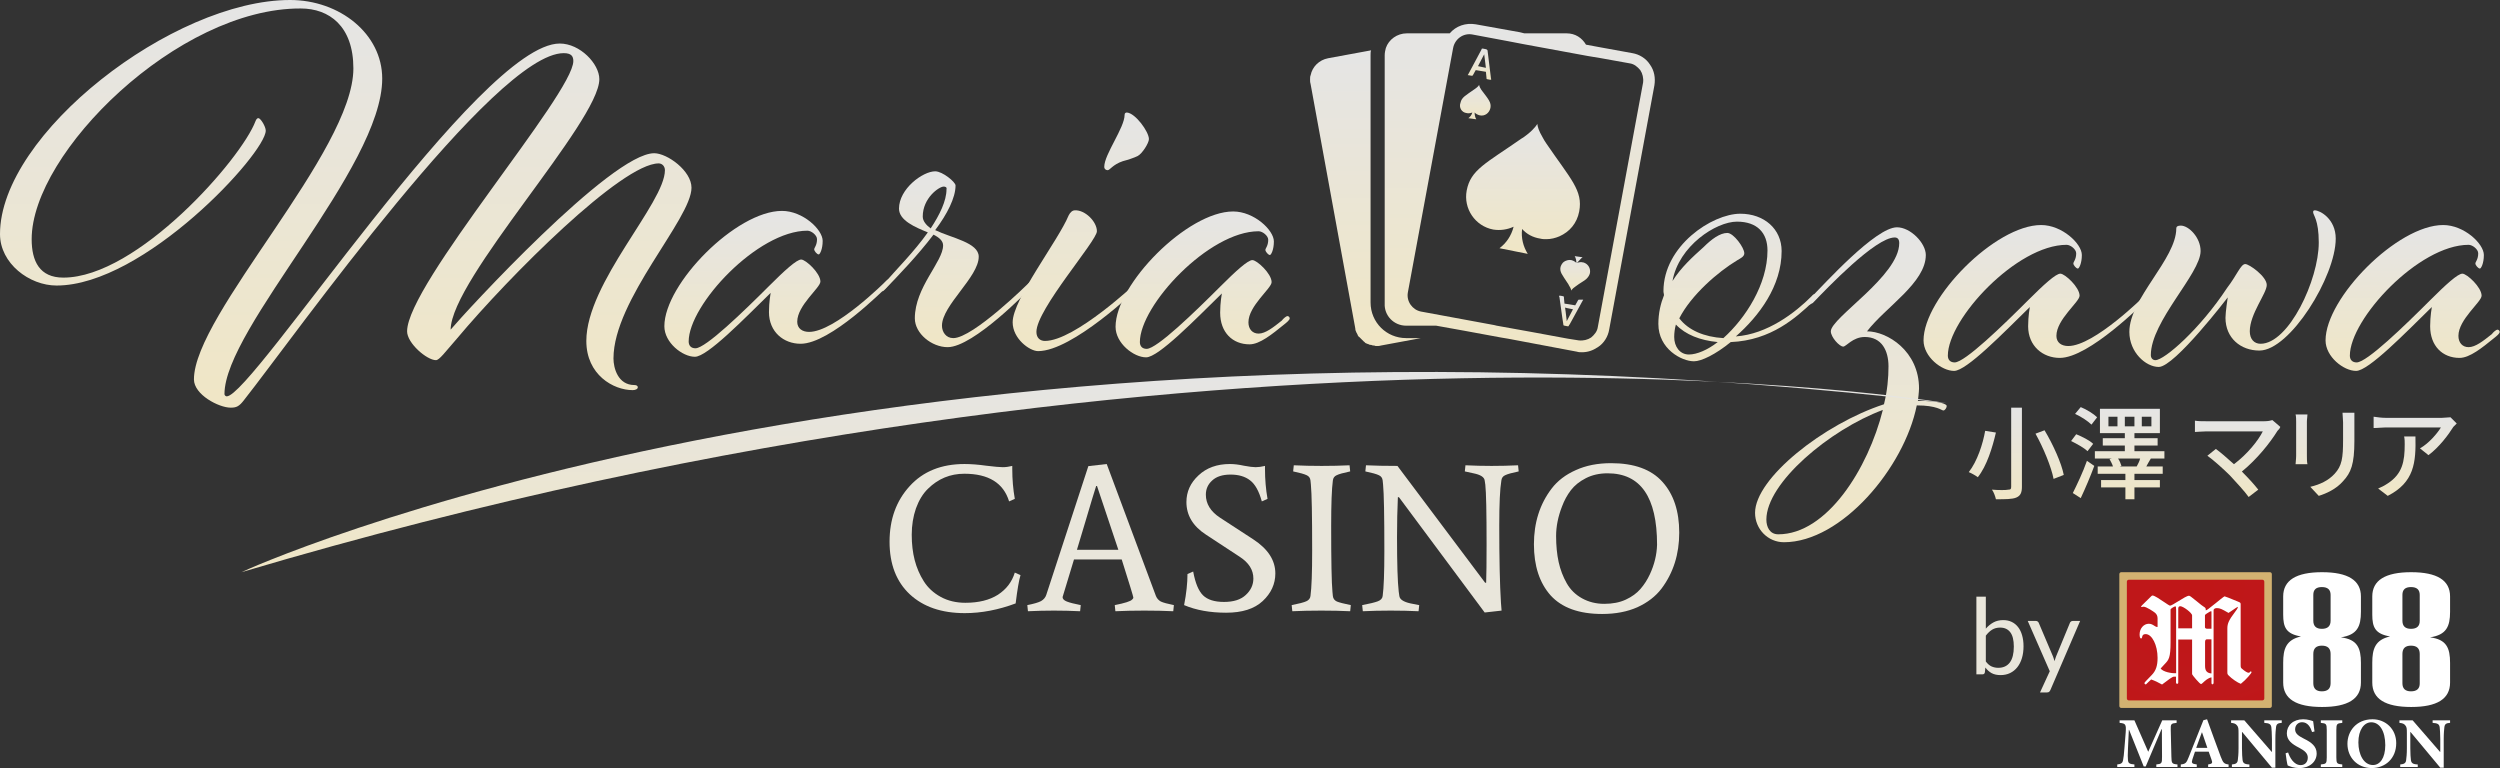 <svg width="651" height="200" viewBox="0 0 651 200" fill="none" xmlns="http://www.w3.org/2000/svg">
<rect x="0" y="0" width="651" height="200" fill="#333333" stroke="none"/>
<path d="M519.735 112.633C518.851 116.461 517.379 121.32 515.023 124.264C514.434 123.823 513.404 123.234 512.667 122.939C514.876 120.142 516.348 115.578 516.937 112.191L519.735 112.633ZM526.507 106.155V126.767C526.507 128.387 526.066 129.123 525.035 129.565C524.004 130.006 522.237 130.006 519.735 130.006C519.587 129.27 519.146 128.092 518.704 127.503C520.471 127.651 522.385 127.651 522.974 127.503C523.563 127.503 523.71 127.356 523.71 126.767V106.155H526.507ZM532.397 112.044C534.605 115.725 536.814 120.584 537.403 123.675L534.752 124.706C534.163 121.614 532.102 116.608 530.041 112.927L532.397 112.044Z" fill="url(#paint0_linear_5731_3448)"/>
<path d="M543.589 117.492C542.705 116.609 540.791 115.578 539.319 114.842L540.644 113.075C542.116 113.664 544.178 114.695 545.061 115.578L543.589 117.492ZM539.761 128.387C540.791 126.326 542.411 122.94 543.441 119.995L545.355 121.32C544.325 124.118 543 127.21 541.822 129.713L539.761 128.387ZM544.619 110.572C543.736 109.689 541.969 108.511 540.349 107.775L541.822 106.008C543.294 106.597 545.208 107.775 546.092 108.658L544.619 110.572ZM563.612 119.406H559.784H560.079C559.637 120.142 559.195 120.879 558.901 121.467H563.171V123.382H555.809V125.001H562.434V126.915H555.809V130.007H553.453V126.915H547.122V125.001H553.453V123.382H546.239V121.467H550.214C550.067 120.879 549.625 120.142 549.331 119.553L549.92 119.406H545.503V117.492H553.306V116.02H547.564V114.106H553.306V112.781H546.828V106.45H562.434V112.781H555.809V114.106H561.846V116.02H555.809V117.492H563.612V119.406ZM551.392 108.511H549.036V111.014H551.392V108.511ZM556.398 121.467C556.692 120.879 557.134 120.142 557.281 119.406H551.539C551.981 119.995 552.275 120.879 552.423 121.32L551.981 121.467H556.692H556.398ZM553.306 111.014H555.809V108.511H553.306V111.014ZM557.723 111.014H560.226V108.511H557.723V111.014Z" fill="url(#paint1_linear_5731_3448)"/>
<path d="M593.057 112.191C591.143 115.283 587.756 119.553 583.781 122.792C585.401 124.412 587.02 126.179 588.051 127.504L585.548 129.418C584.517 127.945 582.309 125.59 580.689 123.823C579.07 122.203 576.272 119.7 574.8 118.67L577.008 116.903C578.039 117.639 579.953 119.259 581.72 120.878C585.253 118.228 588.051 114.694 589.229 112.339H574.358C573.327 112.339 572.002 112.486 571.561 112.486V109.541C572.297 109.689 573.475 109.689 574.358 109.689H589.67C590.554 109.689 591.29 109.541 591.732 109.394L593.793 111.161C593.646 111.603 593.351 111.897 593.057 112.191Z" fill="url(#paint2_linear_5731_3448)"/>
<path d="M600.714 109.836V118.67C600.714 119.406 600.714 120.29 600.861 120.879H597.769C597.769 120.437 597.917 119.553 597.917 118.67V109.836C597.917 109.394 597.917 108.364 597.769 107.922H600.861C600.861 108.511 600.714 109.1 600.714 109.836ZM613.082 110.131V114.842C613.082 120.879 612.198 123.087 610.137 125.296C608.37 127.357 605.72 128.535 603.806 129.124L601.597 126.768C604.1 126.179 606.309 125.148 607.928 123.382C609.842 121.32 610.137 119.259 610.137 114.548V109.983C610.137 109.1 609.99 108.217 609.99 107.48H613.082C613.082 108.364 613.082 109.247 613.082 110.131Z" fill="url(#paint3_linear_5731_3448)"/>
<path d="M638.849 111.161C637.671 113.075 635.168 116.462 632.37 118.523L630.162 116.756C632.517 115.431 634.726 112.781 635.609 111.309H621.181C620.15 111.309 619.266 111.456 618.089 111.456V108.511C619.119 108.658 620.15 108.806 621.181 108.806H635.904C636.493 108.806 637.671 108.658 638.112 108.658L639.732 110.278C639.585 110.425 639.143 110.867 638.849 111.161ZM621.769 129.124L619.267 127.21C620.003 126.915 620.886 126.474 621.769 125.885C625.598 123.382 626.186 120.143 626.186 115.726C626.186 114.989 626.186 114.401 626.039 113.664H628.984C629.131 120.437 628.689 125.59 621.769 129.124Z" fill="url(#paint4_linear_5731_3448)"/>
<path d="M450.684 89.075C446.709 92.314 443.028 94.081 441.114 94.081C437.875 94.081 431.838 90.842 431.838 84.364C431.838 81.567 432.427 79.064 433.31 76.855C433.31 76.561 433.163 76.266 433.163 75.824C433.163 64.046 445.825 55.653 453.187 55.653C459.371 55.653 463.935 59.629 463.935 65.371C463.935 74.499 458.045 82.303 452.009 87.603C460.254 87.014 467.468 81.419 471.738 77.15C471.738 77.15 472.18 76.561 472.622 76.561C473.063 76.561 473.358 77.002 473.358 77.15C473.358 77.444 472.327 78.327 471.885 78.769C467.763 82.597 461.285 88.634 450.684 89.075ZM449.8 60.659C451.42 60.659 454.217 64.487 454.217 65.96C454.217 66.843 453.187 67.285 452.451 67.727C447.297 70.819 440.377 76.855 437.286 82.892C439.641 85.984 443.764 87.75 448.77 88.045C454.512 82.892 460.254 74.058 460.254 65.224C460.254 60.659 457.604 57.715 452.303 57.715C446.856 57.715 437.138 64.046 435.519 73.174C437.727 69.641 440.819 66.843 443.617 64.34C445.678 62.279 447.886 60.659 449.8 60.659ZM435.961 87.75C435.961 90.253 437.433 92.314 439.789 92.314C441.85 92.314 444.647 91.137 447.297 89.075C442.733 88.634 438.905 87.161 436.402 84.511C436.108 85.542 435.961 86.72 435.961 87.75Z" fill="url(#paint5_linear_5731_3448)"/>
<path d="M471.152 79.359C470.857 79.359 470.563 79.064 470.563 78.77C470.563 78.328 471.593 77.592 471.888 77.15C474.98 74.058 488.378 59.188 493.973 59.188C497.506 59.188 501.482 63.31 501.482 66.402C501.482 73.617 491.028 79.948 486.169 86.278C491.47 86.278 499.715 91.432 499.715 101.149C499.715 102.032 499.42 104.388 499.42 104.388C505.31 104.388 506.929 105.272 506.929 105.713C506.929 106.155 506.488 106.891 506.046 106.891C505.604 106.891 504.426 105.566 499.126 105.566C495.887 121.762 479.544 141.197 464.526 141.197C460.404 141.197 457.017 137.81 457.017 133.54C457.017 124.559 474.832 110.425 490.586 105.272C491.47 101.738 491.764 98.352 491.764 95.407C491.764 91.284 489.997 87.751 485.58 87.751C482.488 87.751 480.722 90.254 479.986 90.254C478.955 90.254 476.746 87.751 476.746 86.278C476.746 82.745 494.562 71.85 494.562 63.31C494.562 62.279 494.12 61.838 493.384 61.838C488.378 61.838 475.863 74.942 472.035 78.917C471.593 79.064 471.299 79.359 471.152 79.359ZM463.054 139.135C475.716 139.135 486.464 122.056 490.292 106.744C476.452 111.897 459.962 125.737 459.962 135.307C459.962 137.221 460.845 139.135 463.054 139.135Z" fill="url(#paint6_linear_5731_3448)"/>
<path d="M536.371 93.198C531.954 93.198 528.126 90.106 528.126 84.953C528.126 82.303 528.568 79.947 528.568 79.947C521.648 86.72 512.078 96.584 508.839 96.584C505.6 96.584 500.888 92.903 500.888 88.634C500.888 77.591 519.587 58.598 531.513 58.598C536.96 58.598 542.113 63.457 542.113 66.401C542.113 68.61 541.377 69.935 541.083 69.935C540.641 69.935 539.905 69.052 539.905 68.61C539.905 68.168 540.641 67.579 540.641 65.96C540.641 64.929 539.169 63.751 538.138 63.751C525.182 63.751 507.219 83.039 507.219 92.609C507.219 93.64 507.808 94.376 508.986 94.376C511.636 94.376 521.501 84.806 528.126 78.18C532.249 74.058 535.341 71.26 536.518 71.26C537.696 71.26 541.524 74.794 541.524 77.002C541.524 78.622 535.488 83.186 535.488 87.456C535.488 89.223 536.813 90.106 538.58 90.106C545.352 90.106 558.456 77.002 558.456 77.002C558.751 76.708 559.045 76.413 559.34 76.413C559.781 76.413 559.929 76.855 559.929 77.002C559.929 77.297 558.898 78.18 558.603 78.622C558.015 78.916 544.027 93.198 536.371 93.198Z" fill="url(#paint7_linear_5731_3448)"/>
<path d="M567.883 58.746C569.944 58.746 573.036 61.838 573.036 65.371C573.036 71.261 560.079 83.628 560.079 92.462C560.079 93.346 560.668 93.787 561.257 93.787C563.613 93.787 572.889 85.69 579.956 74.942C582.459 71.703 583.489 68.758 584.667 68.758C585.698 68.758 590.262 71.997 590.262 74.205C590.262 76.414 585.845 81.714 585.845 86.278C585.845 88.34 587.023 89.518 588.642 89.518C596.004 89.518 603.807 72.88 603.807 63.163C603.807 57.126 602.335 56.096 602.335 55.212C602.335 54.918 602.482 54.771 602.777 54.771C604.102 54.771 608.224 56.979 608.224 62.132C608.224 71.997 596.299 91.284 588.348 91.284C583.489 91.284 579.514 88.045 579.514 82.745C579.514 81.273 580.103 77.445 580.103 77.445C580.103 77.445 566.263 95.554 562.14 95.554C558.754 95.554 554.484 91.726 554.484 86.426C554.484 77.739 566.705 67.433 566.705 59.482C566.705 59.04 566.999 58.746 567.883 58.746Z" fill="url(#paint8_linear_5731_3448)"/>
<path d="M650.332 85.836C650.627 85.836 650.921 86.131 650.921 86.425C650.921 86.867 650.185 87.456 649.449 88.045C646.357 90.548 643.118 93.198 640.467 93.198C636.05 93.198 632.811 90.106 632.811 84.953C632.811 82.303 633.253 79.947 633.253 79.947C626.333 86.72 616.763 96.584 613.524 96.584C610.285 96.584 605.573 92.903 605.573 88.634C605.573 77.591 624.272 58.598 636.198 58.598C641.645 58.598 646.798 63.457 646.798 66.401C646.798 68.61 646.062 69.935 645.768 69.935C645.326 69.935 644.59 69.052 644.59 68.61C644.59 68.168 645.326 67.579 645.326 65.96C645.326 64.929 643.854 63.751 642.823 63.751C629.867 63.751 611.904 83.039 611.904 92.609C611.904 93.64 612.493 94.376 613.671 94.376C616.321 94.376 626.186 84.806 632.811 78.18C636.934 74.058 640.026 71.26 641.204 71.26C642.381 71.26 646.209 74.794 646.209 77.002C646.209 78.622 640.173 83.186 640.173 87.456C640.173 89.223 641.204 90.4 642.823 90.4C644.59 90.4 646.651 88.781 648.86 87.014C649.301 86.425 650.038 85.836 650.332 85.836Z" fill="url(#paint9_linear_5731_3448)"/>
<path d="M170.349 39.9C173.735 39.9 180.066 44.464 180.066 48.881C180.066 56.979 159.748 78.034 159.748 93.346C159.748 95.849 160.926 100.266 165.196 100.266C165.637 100.266 166.079 100.413 166.079 100.855C166.079 101.296 165.49 101.591 164.754 101.591C159.748 101.591 152.681 97.616 152.681 88.782C152.681 73.617 173.146 52.857 173.146 44.317C173.146 43.287 172.41 42.55 171.527 42.55C161.957 42.55 132.657 71.85 118.964 88.193C115.873 91.726 114.4 93.787 113.517 93.787C111.161 93.787 106.008 89.371 106.008 86.279C106.008 74.058 149.294 24.441 149.294 15.901C149.294 14.723 148.853 13.84 146.791 13.84C128.829 13.84 76.414 87.898 63.605 104.094C62.28 105.861 61.544 106.155 60.071 106.155C56.979 106.155 50.501 102.769 50.501 98.793C50.501 81.862 92.021 39.459 92.021 17.815C92.021 6.773 85.69 2.208 78.328 2.208C46.379 2.061 8.245 39.753 8.245 62.28C8.245 68.022 10.306 72.291 16.49 72.291C35.778 72.291 62.869 41.373 66.549 31.508C66.697 31.213 66.844 30.772 67.286 30.772C67.874 30.772 69.2 32.98 69.2 34.011C69.2 39.9 37.544 74.353 14.723 74.353C7.656 74.353 0 68.611 0 60.955C0 34.894 45.053 0 75.531 0C88.487 0 99.53 8.834 99.53 20.465C99.53 43.728 58.452 85.395 58.452 102.622C58.452 102.916 58.746 103.21 59.041 103.21C65.666 103.21 124.854 11.337 145.761 11.337C151.061 11.337 156.067 16.637 156.067 20.613C156.067 31.655 117.492 72.586 117.345 85.837C121.173 81.273 159.159 39.9 170.349 39.9Z" fill="url(#paint10_linear_5731_3448)"/>
<path d="M208.482 89.517C204.065 89.517 200.237 86.426 200.237 81.272C200.237 78.622 200.679 76.266 200.679 76.266C193.759 83.039 184.189 92.904 180.95 92.904C177.71 92.904 172.999 89.223 172.999 84.953C172.999 73.911 191.698 54.918 203.624 54.918C209.071 54.918 214.224 59.776 214.224 62.721C214.224 64.93 213.488 66.255 213.194 66.255C212.752 66.255 212.016 65.371 212.016 64.93C212.016 64.488 212.752 63.899 212.752 62.279C212.752 61.249 211.28 60.071 210.249 60.071C197.293 60.071 179.33 79.358 179.33 88.929C179.33 89.959 179.919 90.695 181.097 90.695C183.747 90.695 193.612 81.125 200.237 74.5C204.36 70.377 207.452 67.58 208.629 67.58C209.807 67.58 213.635 71.113 213.635 73.322C213.635 74.941 207.599 79.506 207.599 83.775C207.599 85.542 208.924 86.426 210.691 86.426C217.463 86.426 230.567 73.322 230.567 73.322C230.862 73.027 231.156 72.733 231.451 72.733C231.892 72.733 232.04 73.175 232.04 73.322C232.04 73.616 231.009 74.5 230.714 74.941C230.273 75.236 216.286 89.517 208.482 89.517Z" fill="url(#paint11_linear_5731_3448)"/>
<path d="M241.609 60.513C238.369 59.188 234.1 57.421 234.1 54.329C234.1 49.176 240.283 44.611 243.523 44.611C245.437 44.611 248.823 47.409 248.823 48.292C248.823 51.531 246.614 55.801 243.523 59.924C247.792 61.985 254.86 63.163 254.86 66.844C254.86 72.144 245.289 79.506 245.289 84.806C245.289 86.426 246.32 88.045 248.234 88.045C253.387 88.045 267.816 73.764 267.816 73.764C268.111 73.469 268.405 73.175 268.552 73.175C268.994 73.175 269.141 73.616 269.141 73.911C269.141 74.205 268.405 74.941 267.963 75.383C267.963 75.383 253.534 90.401 246.762 90.401C242.639 90.401 238.222 86.867 238.222 82.892C238.222 74.794 245.584 68.169 245.584 63.899C245.584 62.721 244.553 61.838 243.081 61.102C238.958 66.549 233.805 71.85 230.566 75.236C230.272 75.53 229.977 75.825 229.83 75.825C229.535 75.825 229.241 75.53 229.241 75.236C229.241 74.941 229.977 74.205 230.419 73.616C233.216 70.377 238.075 65.519 241.609 60.513ZM245.731 48.587C244.553 48.587 240.283 51.531 240.283 56.39C240.283 57.568 241.167 58.599 242.345 59.482C244.7 55.948 246.467 52.267 246.467 49.323C246.614 48.734 246.173 48.587 245.731 48.587Z" fill="url(#paint12_linear_5731_3448)"/>
<path d="M285.635 60.219C285.635 62.722 269.881 80.537 269.881 86.427C269.881 88.046 270.911 88.782 272.089 88.782C279.893 88.782 295.941 73.617 295.941 73.617C295.941 73.617 296.53 73.028 296.972 73.028C297.266 73.028 297.561 73.47 297.561 73.617C297.561 73.912 296.53 74.795 296.088 75.237C296.088 75.237 279.304 91.432 270.322 91.432C268.114 91.432 263.697 88.193 263.697 83.924C263.697 77.887 275.623 62.575 278.273 56.096C278.715 55.213 279.304 54.771 279.893 54.771C282.543 54.624 285.635 57.716 285.635 60.219ZM299.18 36.22C299.18 37.251 297.413 40.048 296.235 40.637C295.352 41.079 293.585 41.668 292.407 41.962C289.757 42.845 289.021 44.318 288.432 44.318C287.99 44.318 287.549 44.023 287.549 43.434C287.549 40.195 292.849 33.275 292.849 29.889C292.849 29.447 293.144 29.3 293.438 29.3C295.647 29.447 299.18 34.306 299.18 36.22Z" fill="url(#paint13_linear_5731_3448)"/>
<path d="M335.251 82.304C335.546 82.304 335.84 82.598 335.84 82.893C335.84 83.335 335.104 83.924 334.368 84.512C331.276 87.015 328.037 89.666 325.387 89.666C320.97 89.666 317.73 86.574 317.73 81.421C317.73 78.77 318.172 76.415 318.172 76.415C311.252 83.187 301.682 93.052 298.443 93.052C295.204 93.052 290.492 89.371 290.492 85.101C290.492 74.059 309.191 55.066 321.117 55.066C326.564 55.066 331.718 59.925 331.718 62.869C331.718 65.078 330.981 66.403 330.687 66.403C330.245 66.403 329.509 65.519 329.509 65.078C329.509 64.636 330.245 64.047 330.245 62.428C330.245 61.397 328.773 60.219 327.742 60.219C314.786 60.219 296.823 79.507 296.823 89.077C296.823 90.107 297.412 90.844 298.59 90.844C301.24 90.844 311.105 81.273 317.73 74.648C321.853 70.525 324.945 67.728 326.123 67.728C327.301 67.728 331.129 71.261 331.129 73.47C331.129 75.09 325.092 79.654 325.092 83.924C325.092 85.69 326.123 86.868 327.742 86.868C329.509 86.868 331.57 85.249 333.779 83.482C334.22 82.893 334.957 82.304 335.251 82.304Z" fill="url(#paint14_linear_5731_3448)"/>
<path d="M352.92 85.541C352.92 85.983 353.067 86.278 353.214 86.572C353.214 86.719 353.362 86.719 353.362 86.867C353.509 87.014 353.509 87.308 353.656 87.456C353.803 87.603 353.803 87.75 353.951 87.75C354.098 87.897 354.245 88.044 354.392 88.192C354.54 88.339 354.54 88.339 354.687 88.486C354.834 88.633 354.981 88.781 355.128 88.928C355.276 89.075 355.423 89.075 355.423 89.222C355.57 89.37 355.717 89.37 356.012 89.517C356.159 89.517 356.306 89.664 356.454 89.664C356.601 89.811 356.895 89.811 357.042 89.811C357.19 89.811 357.337 89.958 357.484 89.958C357.779 89.958 357.926 89.959 358.22 90.106C358.368 90.106 358.368 90.106 358.515 90.106C358.957 90.106 359.251 90.106 359.693 89.958L369.999 88.044H366.171C361.018 88.044 356.895 83.922 356.895 78.769V14.281C356.895 13.839 356.895 13.397 357.042 13.103L345.853 15.164C343.497 15.606 341.73 17.372 341.289 19.581C341.141 19.875 341.141 20.317 341.141 20.759C341.141 21.201 341.141 21.495 341.289 21.937L352.92 85.541Z" fill="url(#paint15_linear_5731_3448)"/>
<path d="M366.17 84.806H373.974L381.335 86.131L390.905 87.897L392.672 88.192L410.635 91.578C411.076 91.725 411.518 91.725 411.96 91.725C413.432 91.725 414.757 91.284 416.082 90.4C417.702 89.37 418.732 87.603 419.027 85.836L430.806 22.232C431.1 20.317 430.806 18.403 429.628 16.784C428.597 15.164 426.83 14.134 425.063 13.839L416.966 12.367L412.99 11.631C411.96 9.864 410.193 8.686 407.984 8.686H396.942L395.764 8.392L384.28 6.33C381.63 5.889 379.127 6.772 377.507 8.686H366.317C363.814 8.686 361.606 10.306 360.87 12.514C360.723 13.103 360.575 13.692 360.575 14.428V79.064C360.428 82.155 362.931 84.806 366.17 84.806ZM366.612 76.119L378.391 12.514C378.832 10.158 381.041 8.539 383.396 8.98L392.819 10.747L396.647 11.483L413.432 14.575L416.966 15.164L424.327 16.489C425.505 16.637 426.389 17.373 427.125 18.256C427.714 19.14 428.008 20.317 427.861 21.495L416.082 85.1C415.935 86.278 415.199 87.161 414.315 87.897C413.432 88.486 412.254 88.781 411.076 88.634L408.279 88.192L398.709 86.425L389.728 84.806L389.139 84.658L369.998 81.125C367.79 80.683 366.17 78.475 366.612 76.119Z" fill="url(#paint16_linear_5731_3448)"/>
<path d="M381.925 49.617C381.041 54.328 384.133 58.892 388.845 59.776C390.759 60.07 392.526 59.776 394.145 59.039C393.556 61.395 392.231 63.309 390.464 64.634L394.145 65.371L397.826 66.107C396.648 64.193 396.059 61.984 396.354 59.628C397.532 60.953 399.151 61.837 401.065 62.131C401.654 62.279 402.096 62.279 402.685 62.279C403.863 62.279 405.04 61.984 406.071 61.542C408.721 60.365 410.635 58.156 411.224 55.064C412.255 49.617 409.016 46.672 402.685 37.396C401.949 36.366 401.507 35.335 401.065 34.599C400.329 33.126 400.329 32.243 400.329 32.243C400.329 32.243 399.74 33.421 397.679 35.041C397.237 35.335 396.795 35.777 396.207 36.071C386.931 42.549 382.955 44.169 381.925 49.617Z" fill="url(#paint17_linear_5731_3448)"/>
<path d="M381.923 29.447C382.365 29.594 382.954 29.447 383.396 29.299C383.248 29.888 382.807 30.477 382.365 30.772L383.396 30.919L384.426 31.066C384.132 30.624 383.985 29.888 383.985 29.299C384.279 29.594 384.721 29.888 385.31 30.035C386.635 30.33 387.813 29.447 388.107 28.121C388.402 26.649 387.518 25.766 385.751 23.41C385.162 22.526 385.162 22.085 385.162 22.085C385.162 22.085 385.015 22.526 384.132 23.116C381.629 24.882 380.598 25.324 380.304 26.796C379.862 27.974 380.598 29.299 381.923 29.447Z" fill="url(#paint18_linear_5731_3448)"/>
<path d="M383.248 19.729C383.395 19.729 383.395 19.729 383.395 19.729L383.542 19.581L384.278 18.256L386.928 18.698L387.076 20.17C387.076 20.317 387.076 20.317 387.076 20.465C387.076 20.465 387.076 20.465 387.223 20.612L387.959 20.759C388.106 20.759 388.106 20.759 388.254 20.759C388.254 20.759 388.401 20.612 388.254 20.465L387.37 13.25C387.37 13.103 387.37 13.103 387.223 12.956C387.223 12.956 387.076 12.809 386.928 12.809L386.192 12.661C386.045 12.661 386.045 12.661 385.898 12.661C385.898 12.661 385.751 12.809 385.751 12.956L382.364 19.287C382.217 19.434 382.217 19.581 382.217 19.581C382.217 19.581 382.217 19.581 382.364 19.581L383.248 19.729ZM386.487 14.134L386.928 17.667L384.867 17.226L386.487 14.134Z" fill="url(#paint19_linear_5731_3448)"/>
<path d="M412.11 66.991L411.079 66.844L410.049 66.696C410.343 67.138 410.49 67.874 410.49 68.463C410.196 68.169 409.754 67.874 409.165 67.727C408.429 67.58 407.693 67.874 407.251 68.169C406.81 68.463 406.515 69.052 406.368 69.494C406.073 70.819 406.81 71.555 408.135 73.616C408.282 73.763 408.429 74.058 408.576 74.352C409.165 75.236 409.165 75.677 409.165 75.677C409.165 75.677 409.313 75.236 410.196 74.647C411.521 73.616 412.552 73.174 413.141 72.586C413.582 72.144 413.877 71.702 414.024 71.113C414.171 70.23 413.877 69.346 413.141 68.757C412.846 68.61 412.552 68.316 412.11 68.316C411.668 68.169 411.079 68.316 410.638 68.463C411.227 67.874 411.668 67.285 412.11 66.991Z" fill="url(#paint20_linear_5731_3448)"/>
<path d="M411.222 78.033C411.075 78.033 411.075 78.033 411.075 78.033L410.928 78.18L410.191 79.505L408.425 79.211L407.394 79.064L407.247 77.591C407.247 77.444 407.247 77.444 407.247 77.297C407.247 77.297 407.247 77.297 407.1 77.15L406.363 77.003C406.216 77.003 406.216 77.003 406.069 77.003C405.922 77.003 405.922 77.15 406.069 77.297L406.805 82.597L407.1 84.511C407.1 84.659 407.1 84.659 407.1 84.659C407.1 84.659 407.247 84.806 407.394 84.806L408.13 84.953C408.277 84.953 408.277 84.953 408.425 84.953C408.425 84.953 408.572 84.806 408.572 84.659L408.719 84.511L412.105 78.328C412.253 78.18 412.253 78.033 412.253 78.033C412.253 78.033 412.253 78.033 412.105 78.033H411.222ZM407.983 83.628L407.688 81.125L407.541 80.094L408.13 80.242L409.602 80.536L407.983 83.628Z" fill="url(#paint21_linear_5731_3448)"/>
<path d="M506.926 104.977C506.926 104.977 318.615 73.028 62.871 149C62.871 148.853 230.275 72.291 506.926 104.977Z" fill="url(#paint22_linear_5731_3448)"/>
<path d="M251.385 156.965C254.832 156.965 257.655 156.268 259.855 154.875C262.055 153.445 263.522 151.52 264.255 149.1L265.74 149.76C265.337 151.08 264.915 153.537 264.475 157.13C259.965 158.817 255.547 159.66 251.22 159.66C245.207 159.66 240.44 158.028 236.92 154.765C233.4 151.465 231.64 146.9 231.64 141.07C231.64 135.24 233.382 130.418 236.865 126.605C240.348 122.755 245.115 120.83 251.165 120.83C252.852 120.83 254.74 120.977 256.83 121.27C258.92 121.527 260.35 121.655 261.12 121.655C261.89 121.655 262.715 121.545 263.595 121.325V122.15C263.595 124.827 263.815 127.412 264.255 129.905L262.77 130.565C261.303 125.762 257.417 123.36 251.11 123.36C247.443 123.36 244.29 124.662 241.65 127.265C240.33 128.548 239.285 130.253 238.515 132.38C237.782 134.507 237.415 136.798 237.415 139.255C237.415 141.675 237.672 143.875 238.185 145.855C238.698 147.835 239.487 149.668 240.55 151.355C241.613 153.042 243.08 154.398 244.95 155.425C246.82 156.452 248.965 156.965 251.385 156.965Z" fill="#E9E6DB"/>
<path d="M281.261 159.165C278.951 159.055 276.677 159 274.441 159C272.241 159 269.986 159.055 267.676 159.165L267.511 157.57C269.197 157.24 270.389 156.892 271.086 156.525C271.782 156.122 272.241 155.572 272.461 154.875L283.406 121.38L288.191 120.83L301.006 155.205C301.262 155.828 301.684 156.305 302.271 156.635C302.894 156.928 304.031 157.24 305.681 157.57L305.516 159.165C303.206 159.055 300.694 159 297.981 159C295.267 159 292.756 159.055 290.446 159.165L290.281 157.57C292.884 157.057 294.387 156.58 294.791 156.14C295.011 155.957 295.121 155.773 295.121 155.59C295.121 155.37 294.112 152.07 292.096 145.69H279.666L276.696 155.48C276.696 155.957 277.062 156.342 277.796 156.635C278.529 156.928 279.739 157.24 281.426 157.57L281.261 159.165ZM285.661 126.55H285.441C285.184 127.43 284.854 128.493 284.451 129.74C284.084 130.95 283.516 132.857 282.746 135.46C281.976 138.027 281.206 140.593 280.436 143.16H291.216L285.661 126.55Z" fill="#E9E6DB"/>
<path d="M328.579 130.565C327.846 127.888 326.819 126.055 325.499 125.065C324.216 124.075 322.529 123.58 320.439 123.58C318.349 123.58 316.754 124.093 315.654 125.12C314.554 126.11 314.004 127.338 314.004 128.805C314.004 131.188 315.233 133.187 317.689 134.8L326.379 140.465C330.193 142.958 332.099 145.91 332.099 149.32C332.099 152.07 330.999 154.472 328.799 156.525C326.636 158.542 323.464 159.55 319.284 159.55C315.104 159.55 311.456 158.89 308.339 157.57C308.926 154.563 309.219 151.868 309.219 149.485L310.704 148.825C311.254 151.832 312.116 153.903 313.289 155.04C314.463 156.177 316.278 156.745 318.734 156.745C321.228 156.745 323.116 156.14 324.399 154.93C325.719 153.72 326.379 152.29 326.379 150.64C326.379 148.403 325.188 146.515 322.804 144.975L314.004 139.2C310.631 137 308.944 134.177 308.944 130.73C308.944 128.053 309.989 125.743 312.079 123.8C314.169 121.82 316.901 120.83 320.274 120.83C321.374 120.83 322.584 120.977 323.904 121.27C325.261 121.527 326.288 121.655 326.984 121.655C327.681 121.655 328.488 121.545 329.404 121.325V122.15C329.404 124.827 329.624 127.412 330.064 129.905L328.579 130.565Z" fill="#E9E6DB"/>
<path d="M347.077 125.12C346.784 127.283 346.637 131.207 346.637 136.89C346.637 146.093 346.747 151.813 346.967 154.05L347.077 155.205C347.15 155.865 347.499 156.342 348.122 156.635C348.745 156.892 349.955 157.203 351.752 157.57L351.587 159.165C349.277 159.055 346.765 159 344.052 159C341.339 159 338.827 159.055 336.517 159.165L336.352 157.57C338.222 157.203 339.487 156.873 340.147 156.58C340.807 156.287 341.174 155.828 341.247 155.205C341.54 153.042 341.687 149.118 341.687 143.435C341.687 134.232 341.577 128.493 341.357 126.22L341.247 125.12C341.174 124.46 340.844 124.002 340.257 123.745C339.67 123.452 338.497 123.122 336.737 122.755L336.902 121.16C339.212 121.27 341.632 121.325 344.162 121.325C346.692 121.325 349.112 121.27 351.422 121.16L351.587 122.755C349.827 123.122 348.654 123.452 348.067 123.745C347.48 124.002 347.15 124.46 347.077 125.12Z" fill="#E9E6DB"/>
<path d="M386.996 151.74C387.069 149.687 387.106 146.368 387.106 141.785C387.106 133.388 386.996 128.2 386.776 126.22L386.611 125.12C386.501 124.24 385.529 123.617 383.696 123.25C383.256 123.14 382.504 122.975 381.441 122.755L381.606 121.16C383.916 121.27 386.189 121.325 388.426 121.325C390.699 121.325 392.991 121.27 395.301 121.16L395.466 122.755C393.706 123.122 392.532 123.452 391.946 123.745C391.359 124.002 391.029 124.46 390.956 125.12C390.589 127.283 390.406 131.207 390.406 136.89C390.406 145.58 390.552 152.253 390.846 156.91L391.011 159L386.611 159.495L364.281 129.465H364.006C363.859 132.692 363.786 136.157 363.786 139.86C363.786 146.79 363.932 151.52 364.226 154.05L364.391 155.205C364.501 156.085 365.472 156.727 367.306 157.13C367.746 157.203 368.497 157.35 369.561 157.57L369.396 159.165C367.086 159.055 364.666 159 362.136 159C359.606 159 357.186 159.055 354.876 159.165L354.711 157.57C356.654 157.203 358.011 156.873 358.781 156.58C359.551 156.287 359.972 155.828 360.046 155.205C360.339 153.078 360.486 149.173 360.486 143.49C360.486 134.25 360.376 128.493 360.156 126.22L360.046 125.12C359.972 124.46 359.642 124.002 359.056 123.745C358.469 123.452 357.296 123.122 355.536 122.755L355.701 121.16C358.011 121.27 360.742 121.325 363.896 121.325L386.721 151.74H386.996Z" fill="#E9E6DB"/>
<path d="M418.629 123.25C416.503 123.25 414.614 123.672 412.964 124.515C411.314 125.358 410.013 126.403 409.059 127.65C408.106 128.897 407.336 130.308 406.749 131.885C405.723 134.525 405.209 137.092 405.209 139.585C405.209 142.078 405.429 144.333 405.869 146.35C406.309 148.33 407.006 150.163 407.959 151.85C408.913 153.537 410.251 154.857 411.974 155.81C413.698 156.763 415.623 157.24 417.749 157.24C419.913 157.24 421.783 156.873 423.359 156.14C424.936 155.407 426.201 154.49 427.154 153.39C428.144 152.253 428.969 150.97 429.629 149.54C430.803 147.01 431.426 144.443 431.499 141.84C431.499 129.447 427.209 123.25 418.629 123.25ZM432.654 153.28C431.114 155.297 429.024 156.91 426.384 158.12C423.744 159.293 420.683 159.88 417.199 159.88C411.186 159.88 406.713 158.267 403.779 155.04C400.883 151.777 399.434 147.34 399.434 141.73C399.434 136.083 400.974 131.243 404.054 127.21C405.594 125.193 407.684 123.598 410.324 122.425C412.964 121.215 416.026 120.61 419.509 120.61C425.523 120.61 429.978 122.223 432.874 125.45C435.808 128.677 437.274 133.095 437.274 138.705C437.274 144.315 435.734 149.173 432.654 153.28Z" fill="#E9E6DB"/>
<g clip-path="url(#clip0_5731_3448)">
<path d="M609.572 165.964C613.848 165.327 614.784 163.111 614.784 159.316V155.317C614.784 151.114 611.419 149 604.663 149C597.908 149 594.542 151.114 594.542 155.317V160.029C594.542 163.34 595.276 165.072 599.173 165.735C595.276 166.601 594.542 169.02 594.542 172.561V177.732C594.542 181.985 597.908 184.099 604.663 184.099C611.419 184.099 614.784 181.985 614.784 177.732V172.612C614.784 168.715 613.848 166.499 609.572 165.964ZM604.613 163.748C603.12 163.748 602.386 163.035 602.386 161.634V154.909C602.386 153.534 603.12 152.872 604.613 152.872C606.131 152.872 606.89 153.559 606.89 154.909V161.634C606.89 163.035 606.131 163.748 604.613 163.748ZM604.613 180.024C603.12 180.024 602.386 179.311 602.386 177.91V170.294C602.386 168.842 603.12 168.129 604.613 168.129C606.131 168.129 606.89 168.842 606.89 170.294V177.91C606.89 179.311 606.131 180.024 604.613 180.024Z" fill="white"/>
<path d="M632.782 165.964C637.061 165.327 637.999 163.111 637.999 159.316V155.317C637.999 151.114 634.63 149 627.869 149C621.108 149 617.741 151.114 617.741 155.317V160.029C617.741 163.34 618.475 165.072 622.375 165.735C618.475 166.601 617.741 169.02 617.741 172.561V177.732C617.741 181.985 621.108 184.099 627.869 184.099C634.63 184.099 637.999 181.985 637.999 177.732V172.612C637.999 168.715 637.061 166.499 632.782 165.964ZM627.819 163.748C626.325 163.748 625.59 163.035 625.59 161.634V154.909C625.59 153.534 626.325 152.872 627.819 152.872C629.338 152.872 630.098 153.559 630.098 154.909V161.634C630.123 163.035 629.364 163.748 627.819 163.748ZM627.819 180.024C626.325 180.024 625.59 179.311 625.59 177.91V170.294C625.59 168.842 626.325 168.129 627.819 168.129C629.338 168.129 630.098 168.842 630.098 170.294V177.91C630.123 179.311 629.364 180.024 627.819 180.024Z" fill="white"/>
<path d="M567.014 199.72V199.066C565.561 198.917 565.468 198.786 565.431 197.068L565.263 190.082C565.226 188.532 565.3 188.383 566.79 188.233V187.579H563.047L559.396 195.76L555.801 187.579H551.946V188.233C553.548 188.383 553.678 188.644 553.529 190.773L553.231 194.453C553.101 196.414 552.952 197.385 552.84 197.983C552.728 198.636 552.374 198.973 551.331 199.066V199.72H555.801V199.066C554.572 198.954 554.2 198.786 554.125 197.946C554.051 197.366 554.051 196.489 554.125 194.938L554.349 190.064H554.423L558.223 199.589H558.744L562.86 189.877H562.954L562.991 197.068C563.009 198.786 562.898 198.917 561.501 199.066V199.72H567.014Z" fill="white"/>
<path d="M580.325 199.72V199.066C579.152 198.917 578.91 198.674 578.277 197.03C577.066 193.818 575.911 190.568 574.719 187.299L573.769 187.542L569.951 197.142C569.336 198.711 569.113 198.917 567.884 199.066L567.865 199.72H572.037V199.066C570.677 198.898 570.64 198.636 570.901 197.74C571.124 196.993 571.367 196.321 571.571 195.742H575.147C575.427 196.507 575.706 197.292 575.892 197.852C576.19 198.674 576.097 198.898 574.998 199.066V199.72H580.325ZM574.794 194.752H571.888C572.372 193.426 572.838 192.081 573.359 190.717H573.415L574.794 194.752Z" fill="white"/>
<path d="M594.165 187.579H589.62V188.233C590.98 188.308 591.371 188.625 591.464 189.429C591.502 189.97 591.613 190.848 591.613 192.492V195.779H591.539L584.424 187.579H580.978V188.233C581.76 188.308 582.189 188.457 582.524 188.906C582.878 189.335 582.915 189.69 582.915 190.904V194.808C582.915 196.451 582.803 197.273 582.729 197.889C582.654 198.693 582.226 198.991 581.183 199.066V199.72H585.746V199.066C584.368 199.01 584.051 198.655 583.958 197.833C583.902 197.273 583.809 196.451 583.809 194.808V190.605H583.865L591.613 199.906H592.507V192.492C592.507 190.848 592.619 189.97 592.675 189.391C592.768 188.532 593.159 188.289 594.165 188.233V187.579Z" fill="white"/>
<path d="M602.7 190.474C602.551 189.316 602.42 188.495 602.346 187.804C602.011 187.673 600.949 187.299 599.757 187.299C597.112 187.299 595.492 188.906 595.492 190.96C595.492 192.753 596.814 193.762 598.733 194.733C600.129 195.48 600.949 196.171 600.949 197.273C600.949 198.45 600.223 199.234 599.086 199.234C597.298 199.234 596.199 197.142 595.827 195.947L595.175 196.152C595.305 197.292 595.548 198.861 595.715 199.328C595.976 199.44 596.33 199.589 596.851 199.739C597.41 199.906 598.062 200 598.733 200C601.452 200 603.259 198.338 603.259 196.208C603.259 194.359 601.917 193.313 599.962 192.361C598.323 191.539 597.652 190.941 597.652 189.914C597.652 188.849 598.416 188.065 599.459 188.065C600.986 188.065 601.676 189.447 602.066 190.624L602.7 190.474Z" fill="white"/>
<path d="M609.93 199.72V199.066C608.551 198.935 608.384 198.805 608.384 197.236V190.082C608.384 188.495 608.551 188.364 609.93 188.233V187.579H604.342V188.233C605.721 188.364 605.888 188.495 605.888 190.082V197.236C605.888 198.805 605.721 198.935 604.342 199.066V199.72H609.93Z" fill="white"/>
<path d="M617.811 187.299C613.546 187.299 611.274 190.456 611.274 193.668C611.274 197.254 613.863 200 617.588 200C621.089 200 623.976 197.553 623.976 193.519C623.976 189.821 621.201 187.299 617.811 187.299ZM617.476 188.084C619.618 188.084 621.127 190.325 621.127 194.042C621.127 197.479 619.693 199.215 617.923 199.215C615.539 199.215 614.123 196.507 614.123 193.313C614.123 190.082 615.595 188.084 617.476 188.084Z" fill="white"/>
<path d="M638 187.579H633.455V188.233C634.815 188.308 635.206 188.625 635.299 189.429C635.336 189.97 635.448 190.848 635.448 192.492V195.779H635.374L628.259 187.579H624.813V188.233C625.595 188.308 626.024 188.457 626.359 188.906C626.713 189.335 626.75 189.69 626.75 190.904V194.808C626.75 196.451 626.638 197.273 626.564 197.889C626.49 198.693 626.061 198.991 625.018 199.066V199.72H629.581V199.066C628.203 199.01 627.887 198.655 627.793 197.833C627.737 197.273 627.644 196.451 627.644 194.808V190.605H627.7L635.448 199.906H636.343V192.492C636.343 190.848 636.454 189.97 636.51 189.391C636.603 188.532 636.994 188.289 638 188.233V187.579Z" fill="white"/>
<path d="M551.873 149.506C551.873 149.226 552.1 149 552.379 149H591.08C591.36 149 591.586 149.226 591.586 149.506V183.84C591.586 184.119 591.36 184.346 591.08 184.346H552.379C552.1 184.346 551.873 184.119 551.873 183.84V149.506Z" fill="#D3B271"/>
<path d="M553.834 151.47C553.834 151.19 554.061 150.964 554.34 150.964H589.119C589.398 150.964 589.625 151.19 589.625 151.47V181.876C589.625 182.156 589.398 182.382 589.119 182.382H554.34C554.061 182.382 553.834 182.156 553.834 181.876V151.47Z" fill="url(#paint23_radial_5731_3448)"/>
<path fill-rule="evenodd" clip-rule="evenodd" d="M567.216 166.536V177.669C567.216 177.912 567.153 178.065 566.937 178.065C566.72 178.065 566.63 177.912 566.63 177.669V176.2H566.078C565.681 176.2 564.404 177.182 563.592 177.806L563.592 177.806C563.331 178.006 563.119 178.169 562.998 178.252C562.105 177.732 560.994 177.212 560.163 176.935C560.014 177.073 559.878 177.199 559.754 177.313H559.754V177.313L559.754 177.313C559.495 177.552 559.293 177.739 559.151 177.884C559.098 177.937 559.052 177.984 559.013 178.025C558.89 178.153 558.821 178.224 558.753 178.224C558.599 178.224 558.411 178.044 558.411 177.884C558.411 177.732 558.753 177.364 560.324 175.763C561.399 174.661 561.832 173.344 561.832 171.319C561.832 167.978 560.387 165.122 558.725 165.122C558.173 165.122 557.894 165.337 557.803 165.891C557.775 166.169 557.649 166.259 557.524 166.259C557.279 166.259 557.154 165.857 557.154 165.184C557.154 163.652 558.229 162.425 559.556 162.425C560.172 162.425 560.59 162.695 560.951 162.929C561.257 163.127 561.522 163.298 561.832 163.257V161.018C561.832 160.436 561.616 159.943 561.183 159.576C560.813 159.271 558.906 157.982 558.194 157.982C558.058 157.982 557.958 158.01 557.87 158.034C557.801 158.054 557.738 158.072 557.67 158.072C557.58 158.072 557.545 158.044 557.545 157.982C557.545 157.902 557.594 157.844 557.732 157.681V157.681C557.75 157.661 557.769 157.638 557.789 157.614L560.219 155.223C560.242 155.207 560.262 155.191 560.28 155.177C560.367 155.112 560.423 155.07 560.526 155.07C561.018 155.07 562.379 155.992 563.493 156.747C564.264 157.269 564.917 157.711 565.079 157.711C565.374 157.711 566.248 157.168 567.194 156.581C568.31 155.888 569.526 155.132 570.01 155.132C570.239 155.132 570.475 155.322 572.053 156.591L572.061 156.598C572.161 156.678 572.266 156.762 572.377 156.852C572.453 156.912 572.548 156.991 572.657 157.082H572.657C572.986 157.356 573.437 157.733 573.857 157.988C574.353 158.294 574.381 158.356 574.381 158.938C574.688 158.876 575.03 158.633 576.965 157.066C577.516 156.609 579.15 155.285 579.276 155.285C579.43 155.285 580.784 155.839 582.789 156.664C583.375 156.907 583.466 156.969 583.466 157.337V173.198C583.466 173.718 583.529 173.905 583.745 174.085C584.667 174.883 585.226 175.188 585.533 175.188C585.624 175.188 585.749 175.153 585.84 175.063C585.994 174.848 586.029 174.82 586.12 174.82C586.21 174.82 586.308 174.945 586.308 175.063C586.308 175.25 584.925 176.962 583.508 178.071C582.649 177.766 581.169 176.754 580.337 175.895C580.058 175.59 580.002 175.527 580.002 175.007V163.652C580.002 162.335 580.428 161.441 581.972 159.389C582.775 158.349 582.83 158.037 582.677 158.037C582.602 158.037 581.905 158.517 581.276 158.95C580.848 159.244 580.452 159.517 580.303 159.604C580.236 159.566 580.171 159.528 580.108 159.492C578.6 158.63 578.109 158.349 577.251 158.349C576.762 158.349 576.42 158.592 576.42 158.904V177.766C576.42 178.009 576.294 178.196 576.113 178.196C575.959 178.196 575.868 178.044 575.868 177.801V176.387C575.001 176.527 574.241 177.231 573.733 177.701C573.464 177.95 573.265 178.134 573.159 178.134C572.824 178.134 570.82 175.742 570.82 175.555V166.536H567.216ZM566.658 158.716C566.658 158.099 566.595 157.891 566.476 157.891C566.204 157.891 565.212 158.508 565.212 158.716V167.208C565.212 171.329 564.742 171.821 563.676 172.938C563.655 172.959 563.634 172.982 563.613 173.004C563.117 173.524 562.998 173.649 562.628 174.078C563.278 174.966 565.429 175.368 566.665 175.305V158.716H566.658ZM570.82 163.624H567.216V158.474C567.216 158.072 567.398 157.857 567.74 157.857C568.508 157.857 570.82 159.604 570.82 160.248V163.624ZM575.868 159.264C575.868 159.202 575.84 159.174 575.743 159.174C575.652 159.174 575.498 159.236 575.4 159.299L574.695 159.729C574.297 159.971 574.171 160.096 574.171 160.283V163.347C574.171 163.562 574.451 163.715 574.667 163.715H575.868V159.264ZM574.695 166.474H575.861V175.368C574.723 175.278 574.199 174.695 574.199 173.468V167.181C574.199 166.723 574.36 166.474 574.695 166.474Z" fill="white"/>
</g>
<path d="M517.11 172.251C517.559 172.855 518.048 173.281 518.579 173.528C519.119 173.775 519.71 173.899 520.35 173.899C521.659 173.899 522.661 173.437 523.357 172.512C524.053 171.588 524.4 170.21 524.4 168.379C524.4 166.677 524.089 165.428 523.467 164.631C522.854 163.826 521.975 163.423 520.831 163.423C520.034 163.423 519.339 163.606 518.744 163.972C518.158 164.338 517.613 164.856 517.11 165.524V172.251ZM517.11 163.698C517.696 163.02 518.355 162.48 519.087 162.078C519.829 161.675 520.68 161.473 521.641 161.473C522.455 161.473 523.188 161.629 523.838 161.94C524.497 162.251 525.055 162.705 525.513 163.299C525.97 163.885 526.318 164.599 526.556 165.441C526.803 166.283 526.927 167.231 526.927 168.283C526.927 169.409 526.789 170.434 526.515 171.359C526.24 172.283 525.842 173.075 525.32 173.734C524.808 174.384 524.181 174.892 523.439 175.258C522.698 175.615 521.865 175.794 520.941 175.794C520.025 175.794 519.252 175.624 518.62 175.286C517.998 174.938 517.453 174.448 516.986 173.816L516.863 175.08C516.79 175.427 516.579 175.601 516.231 175.601H514.652V155.377H517.11V163.698Z" fill="#E9E6DB"/>
<path d="M541.669 161.693L533.912 179.706C533.829 179.89 533.724 180.036 533.596 180.146C533.477 180.256 533.289 180.311 533.033 180.311H531.221L533.761 174.791L528.022 161.693H530.136C530.347 161.693 530.511 161.748 530.63 161.858C530.758 161.959 530.845 162.073 530.891 162.201L534.612 170.961C534.758 171.345 534.882 171.748 534.983 172.169C535.111 171.739 535.248 171.331 535.395 170.947L539.005 162.201C539.06 162.055 539.152 161.936 539.28 161.844C539.417 161.743 539.568 161.693 539.733 161.693H541.669Z" fill="#E9E6DB"/>
<defs>
<linearGradient id="paint0_linear_5731_3448" x1="525.035" y1="106.155" x2="525.035" y2="130.006" gradientUnits="userSpaceOnUse">
<stop stop-color="#E5E5E5"/>
<stop offset="1" stop-color="#F0E6C5"/>
</linearGradient>
<linearGradient id="paint1_linear_5731_3448" x1="551.466" y1="106.008" x2="551.466" y2="130.007" gradientUnits="userSpaceOnUse">
<stop stop-color="#E5E5E5"/>
<stop offset="1" stop-color="#F0E6C5"/>
</linearGradient>
<linearGradient id="paint2_linear_5731_3448" x1="582.677" y1="109.394" x2="582.677" y2="129.418" gradientUnits="userSpaceOnUse">
<stop stop-color="#E5E5E5"/>
<stop offset="1" stop-color="#F0E6C5"/>
</linearGradient>
<linearGradient id="paint3_linear_5731_3448" x1="605.425" y1="107.48" x2="605.425" y2="129.124" gradientUnits="userSpaceOnUse">
<stop stop-color="#E5E5E5"/>
<stop offset="1" stop-color="#F0E6C5"/>
</linearGradient>
<linearGradient id="paint4_linear_5731_3448" x1="628.91" y1="108.511" x2="628.91" y2="129.124" gradientUnits="userSpaceOnUse">
<stop stop-color="#E5E5E5"/>
<stop offset="1" stop-color="#F0E6C5"/>
</linearGradient>
<linearGradient id="paint5_linear_5731_3448" x1="452.598" y1="55.653" x2="452.598" y2="94.081" gradientUnits="userSpaceOnUse">
<stop stop-color="#E5E5E5"/>
<stop offset="1" stop-color="#F0E6C5"/>
</linearGradient>
<linearGradient id="paint6_linear_5731_3448" x1="481.973" y1="59.188" x2="481.973" y2="141.197" gradientUnits="userSpaceOnUse">
<stop stop-color="#E5E5E5"/>
<stop offset="1" stop-color="#F0E6C5"/>
</linearGradient>
<linearGradient id="paint7_linear_5731_3448" x1="530.408" y1="58.598" x2="530.408" y2="96.584" gradientUnits="userSpaceOnUse">
<stop stop-color="#E5E5E5"/>
<stop offset="1" stop-color="#F0E6C5"/>
</linearGradient>
<linearGradient id="paint8_linear_5731_3448" x1="581.354" y1="54.771" x2="581.354" y2="95.554" gradientUnits="userSpaceOnUse">
<stop stop-color="#E5E5E5"/>
<stop offset="1" stop-color="#F0E6C5"/>
</linearGradient>
<linearGradient id="paint9_linear_5731_3448" x1="628.247" y1="58.598" x2="628.247" y2="96.584" gradientUnits="userSpaceOnUse">
<stop stop-color="#E5E5E5"/>
<stop offset="1" stop-color="#F0E6C5"/>
</linearGradient>
<linearGradient id="paint10_linear_5731_3448" x1="90.033" y1="0" x2="90.033" y2="106.155" gradientUnits="userSpaceOnUse">
<stop stop-color="#E5E5E5"/>
<stop offset="1" stop-color="#F0E6C5"/>
</linearGradient>
<linearGradient id="paint11_linear_5731_3448" x1="202.519" y1="54.918" x2="202.519" y2="92.904" gradientUnits="userSpaceOnUse">
<stop stop-color="#E5E5E5"/>
<stop offset="1" stop-color="#F0E6C5"/>
</linearGradient>
<linearGradient id="paint12_linear_5731_3448" x1="249.191" y1="44.611" x2="249.191" y2="90.401" gradientUnits="userSpaceOnUse">
<stop stop-color="#E5E5E5"/>
<stop offset="1" stop-color="#F0E6C5"/>
</linearGradient>
<linearGradient id="paint13_linear_5731_3448" x1="281.439" y1="29.3" x2="281.439" y2="91.432" gradientUnits="userSpaceOnUse">
<stop stop-color="#E5E5E5"/>
<stop offset="1" stop-color="#F0E6C5"/>
</linearGradient>
<linearGradient id="paint14_linear_5731_3448" x1="313.166" y1="55.066" x2="313.166" y2="93.052" gradientUnits="userSpaceOnUse">
<stop stop-color="#E5E5E5"/>
<stop offset="1" stop-color="#F0E6C5"/>
</linearGradient>
<linearGradient id="paint15_linear_5731_3448" x1="355.57" y1="13.103" x2="355.57" y2="90.106" gradientUnits="userSpaceOnUse">
<stop stop-color="#E5E5E5"/>
<stop offset="1" stop-color="#F0E6C5"/>
</linearGradient>
<linearGradient id="paint16_linear_5731_3448" x1="395.74" y1="6.218" x2="395.74" y2="91.725" gradientUnits="userSpaceOnUse">
<stop stop-color="#E5E5E5"/>
<stop offset="1" stop-color="#F0E6C5"/>
</linearGradient>
<linearGradient id="paint17_linear_5731_3448" x1="396.594" y1="32.243" x2="396.594" y2="66.107" gradientUnits="userSpaceOnUse">
<stop stop-color="#E5E5E5"/>
<stop offset="1" stop-color="#F0E6C5"/>
</linearGradient>
<linearGradient id="paint18_linear_5731_3448" x1="384.169" y1="22.085" x2="384.169" y2="31.066" gradientUnits="userSpaceOnUse">
<stop stop-color="#E5E5E5"/>
<stop offset="1" stop-color="#F0E6C5"/>
</linearGradient>
<linearGradient id="paint19_linear_5731_3448" x1="385.268" y1="12.661" x2="385.268" y2="20.759" gradientUnits="userSpaceOnUse">
<stop stop-color="#E5E5E5"/>
<stop offset="1" stop-color="#F0E6C5"/>
</linearGradient>
<linearGradient id="paint20_linear_5731_3448" x1="410.182" y1="66.696" x2="410.182" y2="75.677" gradientUnits="userSpaceOnUse">
<stop stop-color="#E5E5E5"/>
<stop offset="1" stop-color="#F0E6C5"/>
</linearGradient>
<linearGradient id="paint21_linear_5731_3448" x1="409.106" y1="77.003" x2="409.106" y2="84.953" gradientUnits="userSpaceOnUse">
<stop stop-color="#E5E5E5"/>
<stop offset="1" stop-color="#F0E6C5"/>
</linearGradient>
<linearGradient id="paint22_linear_5731_3448" x1="284.898" y1="96.859" x2="284.898" y2="149" gradientUnits="userSpaceOnUse">
<stop stop-color="#E5E5E5"/>
<stop offset="1" stop-color="#F0E6C5"/>
</linearGradient>
<radialGradient id="paint23_radial_5731_3448" cx="0" cy="0" r="1" gradientUnits="userSpaceOnUse" gradientTransform="translate(572.517 152.623) scale(63.542 55.779)">
<stop stop-color="#C01617"/>
<stop offset="0.505" stop-color="#BE181B"/>
<stop offset="1" stop-color="#C7120C"/>
</radialGradient>
<clipPath id="clip0_5731_3448">
<rect width="86.669" height="51" fill="white" transform="translate(551.331 149)"/>
</clipPath>
</defs>
</svg>
